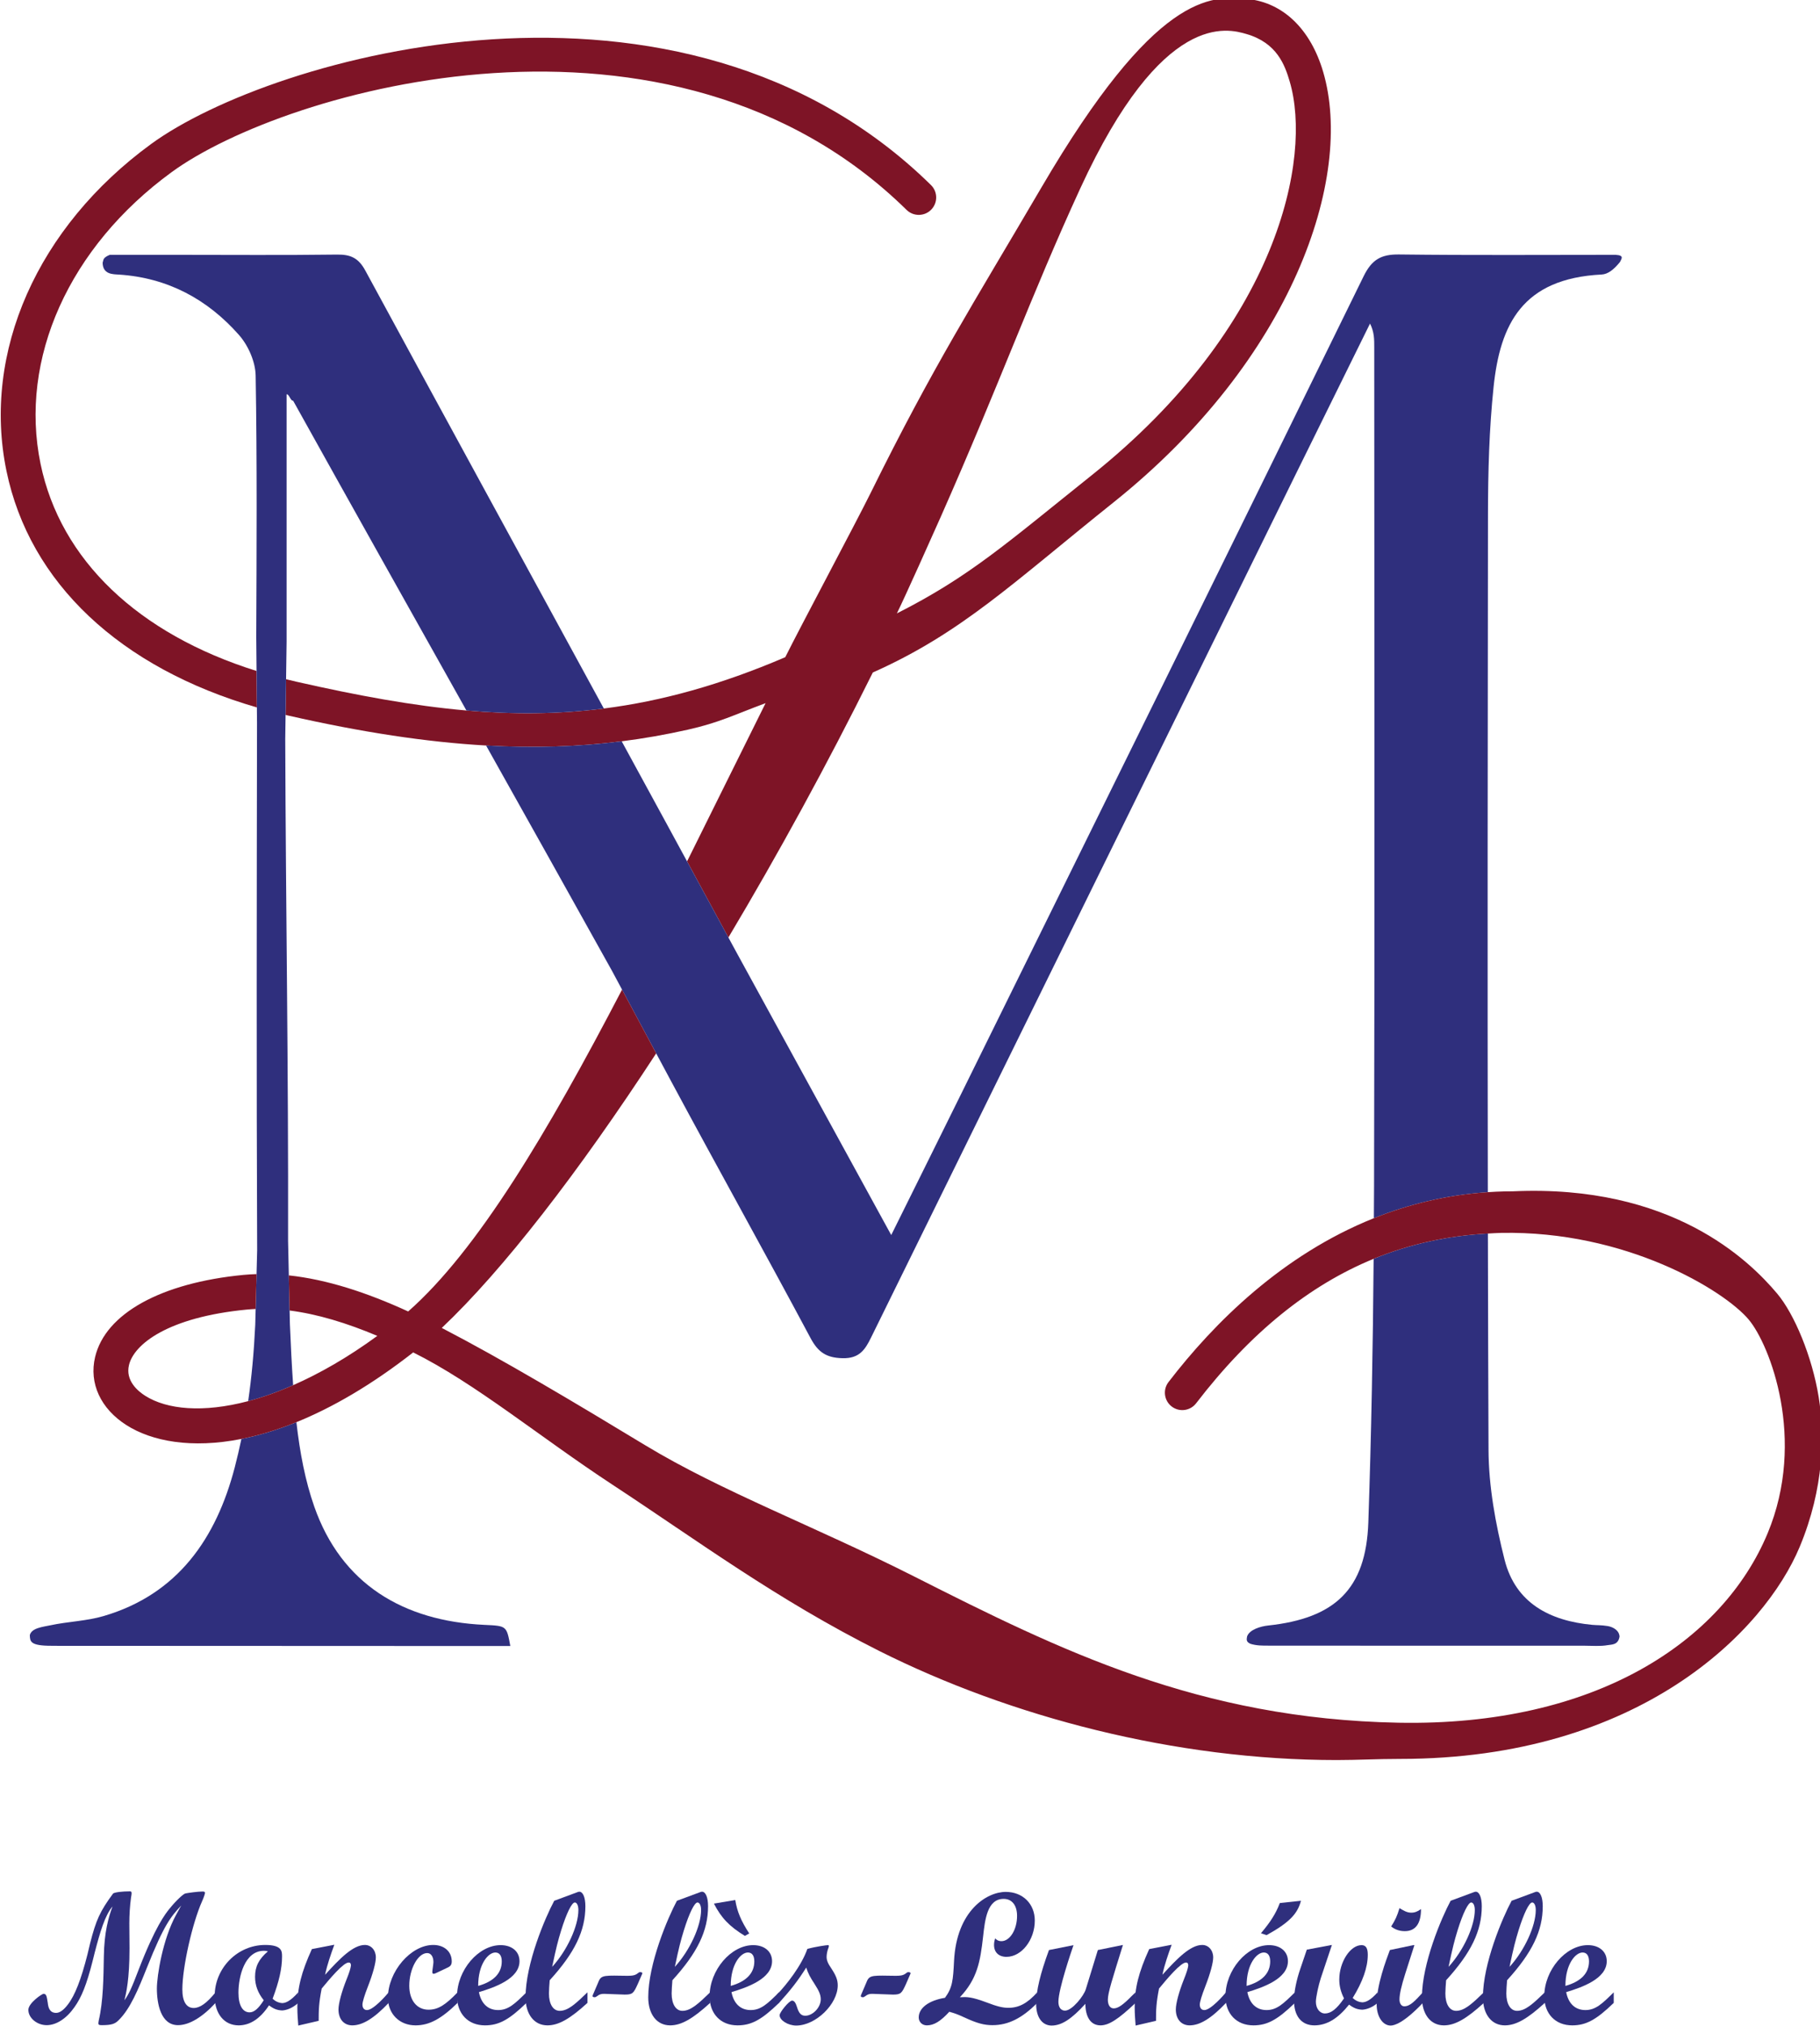 <?xml version="1.0" encoding="UTF-8" standalone="no"?>
<!-- Created with Inkscape (http://www.inkscape.org/) -->

<svg
   width="92.26mm"
   height="102.681mm"
   viewBox="0 0 92.26 102.681"
   version="1.1"
   id="svg1072"
   inkscape:version="1.1.1 (1:1.1+202109281949+c3084ef5ed)"
   sodipodi:docname="logo.svg"
   xmlns:inkscape="http://www.inkscape.org/namespaces/inkscape"
   xmlns:sodipodi="http://sodipodi.sourceforge.net/DTD/sodipodi-0.dtd"
   xmlns="http://www.w3.org/2000/svg"
   xmlns:svg="http://www.w3.org/2000/svg">
  <sodipodi:namedview
     id="namedview1074"
     pagecolor="#ffffff"
     bordercolor="#666666"
     borderopacity="1.0"
     inkscape:pageshadow="2"
     inkscape:pageopacity="0.0"
     inkscape:pagecheckerboard="0"
     inkscape:document-units="mm"
     showgrid="false"
     fit-margin-top="0"
     fit-margin-left="0"
     fit-margin-right="0"
     fit-margin-bottom="0"
     inkscape:zoom="0.63874158"
     inkscape:cx="6.2623134"
     inkscape:cy="363.21418"
     inkscape:window-width="1920"
     inkscape:window-height="995"
     inkscape:window-x="1920"
     inkscape:window-y="0"
     inkscape:window-maximized="1"
     inkscape:current-layer="layer1" />
  <defs
     id="defs1069">
    <clipPath
       clipPathUnits="userSpaceOnUse"
       id="clipPath16">
      <path
         d="M 0,595.276 H 595.276 V 0 H 0 Z"
         id="path14" />
    </clipPath>
  </defs>
  <g
     inkscape:label="Calque 1"
     inkscape:groupmode="layer"
     id="layer1"
     transform="translate(-102.991,-52.216)">
    <g
       id="g10"
       transform="matrix(0.353,0,0,-0.353,43.96,212.806)">
      <g
         id="g12"
         clip-path="url(#clipPath16)">
        <g
           id="g18"
           transform="translate(200.934,244.267)">
          <path
             d="m 0,0 c -2.638,-10.101 -8.123,-18.187 -18.822,-21.328 -2.476,-0.727 -5.142,-0.787 -7.681,-1.333 -1.027,-0.222 -2.674,-0.369 -2.922,-1.408 0.032,-0.901 0.032,-1.528 3.089,-1.528 0.113,0 0.247,-0.006 0.372,-0.006 18.598,-0.008 37.196,-0.016 55.794,-0.024 3.221,-0.001 6.443,0 9.745,0 -0.532,2.911 -0.533,2.884 -3.709,3.032 -11.703,0.544 -20.562,5.901 -24.444,16.983 C 10.124,-1.908 9.355,2.125 8.857,6.502 6.058,5.367 3.42,4.584 0.959,4.096 0.671,2.73 0.357,1.369 0,0"
             style="fill:#2f2f7d;fill-opacity:1;fill-rule:nonzero;stroke:none"
             id="path20" />
        </g>
        <g
           id="g22"
           transform="translate(363.724,236.369)">
          <path
             d="m 0,0 c -0.331,-9.613 -4.826,-13.763 -14.396,-14.79 -1.049,-0.113 -2.676,-0.576 -3.016,-1.573 -0.026,-0.315 -0.241,-0.746 0.491,-1.056 0.881,-0.271 1.709,-0.258 2.564,-0.259 15.123,-0.016 30.246,-0.012 45.37,-0.011 1.124,0 2.272,-0.111 3.364,0.081 0.561,0.099 1.511,0.004 1.699,1.235 -0.057,0.943 -1.025,1.396 -1.701,1.505 -1.011,0.163 -1.474,0.104 -2.22,0.174 -6.084,0.575 -11.015,3.118 -12.587,9.341 -1.299,5.14 -2.287,10.52 -2.308,15.798 C 17.218,20.79 17.19,31.134 17.17,41.479 11.419,41.164 5.959,39.985 0.762,37.852 0.661,25.231 0.434,12.611 0,0"
             style="fill:#2f2f7d;fill-opacity:1;fill-rule:nonzero;stroke:none"
             id="path24" />
        </g>
        <g
           id="g26"
           transform="translate(173.05,388.34)">
          <path
             d="m 0,0 c -3.117,15.09 4.1,31.139 18.832,41.883 16.335,11.913 71.711,27.791 105.532,-5.425 0.985,-0.968 2.568,-0.954 3.535,0.031 0.968,0.986 0.954,2.569 -0.031,3.536 C 91.922,75.329 33.194,58.547 15.886,45.923 -0.452,34.008 -8.415,16.024 -4.896,-1.011 c 3.319,-16.074 16.322,-28.267 35.96,-33.954 l -0.046,5.233 C 14.029,-24.416 2.849,-13.793 0,0"
             style="fill:#7e1426;fill-opacity:1;fill-rule:nonzero;stroke:none"
             id="path28" />
        </g>
        <g
           id="g30"
           transform="translate(324.032,386.732)">
          <path
             d="m 0,0 c -12.249,-9.791 -17.559,-14.576 -28.009,-19.859 1.183,2.394 5.197,11.371 6.285,13.828 8.485,19.169 13.005,31.875 20.056,47.195 11.808,25.654 21.21,22.919 23.859,22.149 4.383,-1.272 5.514,-4.445 6.218,-6.841 C 31.64,45.482 26.739,21.374 0,0 M 33.207,57.882 C 31.406,64.005 27.458,67.818 22.374,68.341 17.014,68.9 9.083,69.173 -7.253,41.283 -17.039,24.577 -22.759,15.702 -31.78,-2.575 c -2.105,-4.264 -10.142,-19.304 -12.256,-23.569 -9.323,-3.993 -17.783,-6.317 -26.058,-7.369 -6.581,-0.837 -13.046,-0.867 -19.732,-0.284 -7.66,0.669 -15.61,2.137 -24.365,4.121 -0.517,0.117 -1.026,0.241 -1.534,0.367 l -0.072,-5.123 c 0.168,-0.039 0.333,-0.082 0.502,-0.12 10.479,-2.375 19.72,-3.785 28.288,-4.271 6.831,-0.387 13.235,-0.188 19.479,0.603 3.184,0.403 6.329,0.956 9.47,1.662 4.535,1.019 6.606,2.11 11.194,3.815 -3.855,-7.731 -7.607,-15.354 -11.276,-22.717 l 5.935,-10.924 c 7.139,11.962 14.2,24.859 20.739,38.041 12.761,5.686 20.09,12.849 34.587,24.438 25.649,20.501 34.55,46.601 30.086,61.787"
             style="fill:#7e1426;fill-opacity:1;fill-rule:nonzero;stroke:none"
             id="path32" />
        </g>
        <g
           id="g34"
           transform="translate(399.229,418.346)">
          <path
             d="m 0,0 c -10.364,0 -20.728,-0.075 -31.09,0.053 -2.566,0.032 -3.909,-0.716 -5.097,-3.141 -19.171,-39.126 -38.467,-78.19 -57.741,-117.265 -3.281,-6.653 -6.587,-13.294 -10.091,-20.362 -7.521,13.734 -14.732,26.902 -22.139,40.428 l -1.244,2.289 -5.935,10.924 -2.921,5.377 c -2.152,3.956 -4.312,7.908 -6.467,11.863 -6.244,-0.791 -12.648,-0.99 -19.478,-0.603 5.942,-10.597 11.941,-21.309 18.095,-32.368 l 1.433,-2.675 4.902,-9.151 2.168,-4.047 c 6.599,-12.29 13.426,-24.517 19.996,-36.822 1.067,-1.998 2.229,-2.836 4.588,-2.893 2.431,-0.059 3.245,1.217 4.104,2.963 20.332,41.342 40.679,82.678 61.025,124.013 3.538,7.187 7.087,14.369 10.631,21.554 0.623,-1.245 0.605,-2.324 0.605,-3.402 0.008,-40.132 0.08,-80.265 -0.027,-120.396 -0.005,-1.544 -0.019,-3.088 -0.027,-4.632 4.975,1.991 10.426,3.34 16.364,3.734 -0.053,32.433 -0.021,64.866 0.022,97.299 0.008,6.11 0.171,12.252 0.808,18.321 0.938,8.934 4.102,15.541 15.526,16.115 0.899,0.045 1.747,0.715 2.615,1.787 C 0.847,-0.559 1.306,-0.072 0,0"
             style="fill:#2f2f7d;fill-opacity:1;fill-rule:nonzero;stroke:none"
             id="path36" />
        </g>
        <g
           id="g38"
           transform="translate(219.689,416.087)">
          <path
             d="m 0,0 c -0.99,1.823 -2.123,2.322 -4.072,2.296 -7.624,-0.101 -15.25,-0.038 -22.876,-0.037 -3.441,10e-4 -6.313,0 -9.754,0 -1.062,-0.444 -0.871,-0.749 -1.022,-1.123 0.017,-1.731 1.533,-1.658 2.351,-1.712 6.998,-0.46 12.703,-3.54 17.23,-8.67 1.328,-1.504 2.359,-3.847 2.393,-5.824 0.214,-12.5 0.136,-25.005 0.086,-37.508 l 0.044,-4.901 0.046,-5.233 0.019,-2.239 c -0.04,-25.233 -0.087,-50.466 0.021,-75.698 l -0.088,-3.414 -0.128,-5.002 -0.058,-2.252 c -0.192,-3.979 -0.519,-7.561 -1.018,-10.982 2.032,0.536 4.193,1.296 6.459,2.292 -0.196,2.8 -0.337,5.712 -0.465,8.771 l -0.043,1.949 -0.111,5.042 -0.109,4.972 c 0.06,25.102 -0.325,46.953 -0.406,72.054 l 0.048,3.432 0.071,5.123 0.076,5.401 v 35.496 c 0.335,0.106 0.599,-1.016 0.935,-0.91 8.387,-15.072 16.598,-29.696 24.889,-44.475 6.685,-0.583 13.15,-0.553 19.732,0.283 C 22.827,-41.916 11.385,-20.973 0,0"
             style="fill:#2f2f7d;fill-opacity:1;fill-rule:nonzero;stroke:none"
             id="path40" />
        </g>
        <g
           id="g42"
           transform="translate(428.394,254.397)">
          <path
             d="m 0,0 c -0.944,5.816 -3.496,11.903 -5.957,14.83 -4.094,4.871 -15.245,15.699 -37.898,14.685 -0.41,-0.018 -0.825,-0.004 -1.24,-0.014 -0.815,-0.018 -1.618,-0.058 -2.416,-0.111 -5.937,-0.394 -11.389,-1.743 -16.363,-3.734 -13.13,-5.254 -22.93,-14.987 -29.493,-23.528 -0.841,-1.094 -0.636,-2.664 0.459,-3.506 1.095,-0.841 2.665,-0.635 3.506,0.459 7.815,10.171 16.246,16.946 25.494,20.742 5.197,2.133 10.657,3.313 16.408,3.628 0.62,0.034 1.237,0.078 1.863,0.092 17.913,0.365 32.058,-8.238 35.589,-12.439 3.042,-3.619 8.33,-17.229 2.714,-30.695 -6.451,-15.47 -24.693,-27.723 -53.013,-27.18 -28.657,0.549 -48.599,10.405 -69.51,20.976 -14.231,7.194 -27.688,12.214 -38.653,18.855 -10.272,6.222 -20.515,12.327 -29.216,16.843 8.775,8.288 19.613,22.294 30.788,39.416 l -4.901,9.15 c -10.727,-20.598 -20.807,-37.493 -30.714,-46.202 -5.971,2.737 -11.675,4.59 -17.137,5.178 l 0.11,-5.042 c 3.986,-0.508 8.187,-1.784 12.598,-3.642 -4.254,-3.111 -8.313,-5.418 -12.089,-7.078 -2.267,-0.996 -4.428,-1.756 -6.46,-2.292 -6.477,-1.707 -11.662,-1.212 -14.783,0.768 -1.098,0.696 -2.861,2.196 -2.332,4.411 0.714,2.989 5.573,6.869 16.918,7.966 0.422,0.041 0.846,0.069 1.273,0.089 l 0.128,5.002 c -0.63,-0.021 -1.258,-0.054 -1.882,-0.114 -11.85,-1.146 -19.813,-5.551 -21.3,-11.782 -0.9,-3.769 0.789,-7.43 4.517,-9.794 3.627,-2.3 9.295,-3.4 16.492,-1.972 2.46,0.489 5.098,1.272 7.897,2.406 5.103,2.069 10.733,5.296 16.771,10.016 8.963,-4.458 18.134,-12.111 28.609,-18.984 12.23,-8.026 23.61,-16.499 38.338,-23.883 18.874,-9.462 42.495,-15.654 65.686,-15.653 3.047,0 5.69,0.165 9.097,0.165 34.422,0 52.35,18.382 57.383,30.453 C 0.81,-13.052 0.868,-5.344 0,0"
             style="fill:#7e1426;fill-opacity:1;fill-rule:nonzero;stroke:none"
             id="path44" />
        </g>
        <g
           id="g46"
           transform="translate(193.251,181.388)">
          <path
             d="m 0,0 c -1.437,-1.571 -2.412,-2.602 -4.933,-8.942 -1.246,-3.118 -2.384,-5.909 -4.091,-7.562 -0.515,-0.515 -1.057,-0.677 -2.385,-0.677 -0.38,0 -0.488,0.054 -0.488,0.271 0,0.081 0.027,0.217 0.054,0.406 0.651,2.765 0.678,6.206 0.732,9.214 0.054,3.469 0.677,5.637 1.247,7.154 -1.112,-1.328 -1.789,-3.685 -2.548,-6.585 l -0.325,-1.3 c -0.84,-3.306 -1.572,-5.15 -2.602,-6.585 -1.138,-1.626 -2.601,-2.575 -3.983,-2.575 -1.382,0 -2.629,1.03 -2.629,2.195 0,0.975 1.951,2.303 2.168,2.303 0.407,0 0.461,-0.271 0.623,-1.328 0.055,-0.487 0.19,-1.409 1.193,-1.409 0.515,0 1.084,0.407 1.68,1.192 1.03,1.329 1.897,3.578 2.818,7.182 l 0.38,1.599 c 0.867,3.387 1.409,4.58 3.278,7.128 0.109,0.216 1.41,0.351 2.413,0.351 0.216,0 0.271,-0.053 0.271,-0.298 0,-0.108 -0.027,-0.297 -0.082,-0.596 -0.162,-1.165 -0.244,-2.52 -0.244,-3.712 l 0.027,-3.55 c 0,-4.526 -0.487,-6.504 -0.731,-7.48 0.623,0.84 1.056,1.789 2.032,4.363 2.412,6.233 3.849,8.049 4.444,8.78 0.868,1.084 2.006,2.168 2.304,2.195 0.406,0.081 1.789,0.271 2.439,0.271 0.244,0 0.352,-0.054 0.352,-0.19 0,-0.134 -0.189,-0.704 -0.434,-1.246 -1.381,-3.09 -2.818,-9.43 -2.818,-12.629 0,-1.707 0.569,-2.655 1.626,-2.655 0.895,0 1.87,0.677 3.144,2.249 v -1.517 c -1.897,-2.06 -3.794,-3.198 -5.393,-3.198 -2.466,0 -3.035,3.062 -3.035,5.257 0,1.843 0.84,7.073 2.737,10.542 z"
             style="fill:#2f2f7d;fill-opacity:1;fill-rule:nonzero;stroke:none"
             id="path48" />
        </g>
        <g
           id="g50"
           transform="translate(203.854,171.144)">
          <path
             d="M 0,0 C 0,1.49 0.542,2.547 1.843,3.658 1.708,3.712 1.544,3.739 1.274,3.739 -1.518,3.739 -2.385,0 -2.385,-2.277 c 0,-1.788 0.596,-2.819 1.599,-2.819 0.651,0 1.274,0.543 2.033,1.735 C 0.407,-2.304 0,-1.22 0,0 M 6.206,-3.74 C 5.285,-4.58 4.39,-4.797 3.902,-4.824 3.198,-4.797 2.683,-4.607 2.005,-4.093 0.732,-6.017 -0.732,-6.965 -2.358,-6.965 c -2.059,0 -3.441,1.653 -3.441,4.2 0,4.038 3.279,7.344 7.262,7.344 2.412,0 2.412,-0.921 2.412,-1.653 0,-1.761 -0.433,-3.604 -1.355,-6.071 0.38,-0.351 0.84,-0.595 1.409,-0.623 0.488,0.028 1.139,0.272 2.277,1.545 z"
             style="fill:#2f2f7d;fill-opacity:1;fill-rule:nonzero;stroke:none"
             id="path52" />
        </g>
        <g
           id="g54"
           transform="translate(210.062,164.152)">
          <path
             d="m 0,0 c -0.054,0.786 -0.135,1.572 -0.135,2.656 0,2.737 0.569,4.987 2.086,8.32 l 3.225,0.623 C 4.716,10.352 4.119,8.645 3.849,7.29 c 2.086,2.304 4.01,4.281 5.717,4.281 0.895,0 1.572,-0.758 1.572,-1.788 C 11.138,9.024 10.731,7.479 10,5.609 9.512,4.363 9.214,3.388 9.214,3.008 c 0,-0.487 0.244,-0.785 0.65,-0.785 0.922,0 2.765,2.113 3.117,2.547 V 3.252 C 10.867,1.029 9.241,0.027 7.751,0.027 c -1.192,0 -1.979,0.895 -1.979,2.277 0,0.867 0.461,2.574 1.165,4.336 0.38,0.948 0.57,1.544 0.624,1.977 0,0.299 -0.108,0.434 -0.325,0.434 C 6.477,9.051 4.526,6.721 3.36,5.312 2.954,3.252 2.927,2.249 2.927,0.678 Z"
             style="fill:#2f2f7d;fill-opacity:1;fill-rule:nonzero;stroke:none"
             id="path56" />
        </g>
        <g
           id="g58"
           transform="translate(232.938,167.404)">
          <path
             d="m 0,0 c -2.358,-2.304 -4.065,-3.225 -6.043,-3.225 -2.304,0 -3.957,1.653 -3.957,3.956 0,3.767 3.279,7.588 6.504,7.588 1.572,0 2.656,-0.948 2.656,-2.357 0,-0.487 -0.162,-0.704 -0.651,-0.921 L -3.035,4.309 C -3.198,4.228 -3.36,4.174 -3.442,4.174 c -0.135,0 -0.189,0.107 -0.189,0.27 0,0.217 0.162,1.165 0.162,1.41 0,0.786 -0.352,1.3 -0.894,1.3 -1.328,0 -2.574,-2.276 -2.574,-4.688 0,-2.087 1.083,-3.442 2.764,-3.442 1.328,0 2.384,0.623 4.173,2.494 z"
             style="fill:#2f2f7d;fill-opacity:1;fill-rule:nonzero;stroke:none"
             id="path60" />
        </g>
        <g
           id="g62"
           transform="translate(239.281,173.366)">
          <path
             d="m 0,0 c 0,0.813 -0.325,1.273 -0.921,1.273 -1.003,0 -2.466,-1.626 -2.466,-4.795 C -1.165,-2.899 0,-1.707 0,0 m 3.55,-5.962 c -2.52,-2.439 -3.984,-3.225 -5.962,-3.225 -2.411,0 -4.01,1.653 -4.01,4.173 0,3.741 3.062,7.345 6.26,7.345 1.626,0 2.71,-0.922 2.71,-2.304 0,-2.548 -3.605,-3.766 -5.827,-4.444 0.325,-1.653 1.301,-2.574 2.764,-2.574 1.491,0 2.439,0.948 4.065,2.547 z"
             style="fill:#2f2f7d;fill-opacity:1;fill-rule:nonzero;stroke:none"
             id="path64" />
        </g>
        <g
           id="g66"
           transform="translate(250.286,180.737)">
          <path
             d="m 0,0 c 0,0.65 -0.217,1.084 -0.515,1.084 -0.433,0 -1.192,-1.545 -1.951,-3.983 C -2.927,-4.39 -3.198,-5.447 -3.767,-8.157 -1.626,-5.826 0,-2.304 0,0 m 1.301,-13.333 c -2.548,-2.33 -4.174,-3.225 -5.745,-3.225 -1.897,0 -3.144,1.572 -3.144,4.037 0,4.825 2.818,11.437 4.119,13.849 l 3.361,1.246 c 0.081,0.028 0.162,0.055 0.244,0.055 0.514,0 0.867,-0.814 0.867,-2.087 0,-3.523 -1.518,-6.666 -5.122,-10.623 -0.054,-0.705 -0.109,-1.409 -0.109,-1.897 0,-1.517 0.597,-2.494 1.545,-2.494 1.22,0 2.33,1.058 3.984,2.657 z"
             style="fill:#2f2f7d;fill-opacity:1;fill-rule:nonzero;stroke:none"
             id="path68" />
        </g>
        <g
           id="g70"
           transform="translate(253.08,170.223)">
          <path
             d="m 0,0 c 0.407,1.057 0.569,1.139 3.252,1.084 1.544,-0.027 2.005,-0.055 2.52,0.379 0.136,0.109 0.19,0.136 0.298,0.136 0.217,0 0.38,-0.081 0.299,-0.244 L 5.745,-0.081 C 5.122,-1.463 4.986,-1.626 3.848,-1.626 c -0.461,0 -2.547,0.108 -2.927,0.108 -0.433,0 -0.677,-0.054 -1.056,-0.352 -0.163,-0.109 -0.217,-0.136 -0.325,-0.136 -0.299,0 -0.326,0.136 -0.272,0.299 z"
             style="fill:#2f2f7d;fill-opacity:1;fill-rule:nonzero;stroke:none"
             id="path72" />
        </g>
        <g
           id="g74"
           transform="translate(267.905,180.737)">
          <path
             d="m 0,0 c 0,0.65 -0.217,1.084 -0.515,1.084 -0.433,0 -1.192,-1.545 -1.951,-3.983 C -2.927,-4.39 -3.198,-5.447 -3.767,-8.157 -1.626,-5.826 0,-2.304 0,0 m 1.301,-13.333 c -2.548,-2.33 -4.174,-3.225 -5.745,-3.225 -1.897,0 -3.144,1.572 -3.144,4.037 0,4.825 2.818,11.437 4.119,13.849 l 3.361,1.246 c 0.081,0.028 0.162,0.055 0.244,0.055 0.514,0 0.867,-0.814 0.867,-2.087 0,-3.523 -1.518,-6.666 -5.122,-10.623 -0.054,-0.705 -0.109,-1.409 -0.109,-1.897 0,-1.517 0.597,-2.494 1.545,-2.494 1.22,0 2.33,1.058 3.984,2.657 z"
             style="fill:#2f2f7d;fill-opacity:1;fill-rule:nonzero;stroke:none"
             id="path76" />
        </g>
        <g
           id="g78"
           transform="translate(275.55,173.366)">
          <path
             d="m 0,0 c 0,0.813 -0.325,1.273 -0.922,1.273 -1.002,0 -2.466,-1.626 -2.466,-4.795 C -1.166,-2.899 0,-1.707 0,0 M -1.355,3.658 C -3.577,5.014 -4.743,6.233 -5.8,8.292 l 3.063,0.516 C -2.466,7.127 -1.897,5.8 -0.732,4.011 Z m 4.905,-9.62 c -2.521,-2.439 -3.984,-3.225 -5.962,-3.225 -2.412,0 -4.011,1.653 -4.011,4.173 0,3.741 3.063,7.345 6.26,7.345 1.626,0 2.71,-0.922 2.71,-2.304 0,-2.548 -3.604,-3.766 -5.826,-4.444 0.325,-1.653 1.3,-2.574 2.764,-2.574 1.491,0 2.439,0.948 4.065,2.547 z"
             style="fill:#2f2f7d;fill-opacity:1;fill-rule:nonzero;stroke:none"
             id="path80" />
        </g>
        <g
           id="g82"
           transform="translate(278.804,168.597)">
          <path
             d="M 0,0 C 1.382,1.437 3.523,4.146 4.363,6.558 5.664,6.91 7.154,7.101 7.317,7.101 7.398,7.101 7.452,7.073 7.452,6.991 7.452,6.91 7.425,6.748 7.344,6.585 7.208,6.206 7.127,5.745 7.127,5.42 7.127,4.933 7.29,4.499 7.832,3.713 8.509,2.683 8.726,2.06 8.726,1.328 c 0,-2.71 -3.17,-5.772 -5.962,-5.772 -1.192,0 -2.385,0.758 -2.385,1.49 0,0.406 1.355,2.087 1.789,2.087 0.298,0 0.515,-0.298 0.705,-0.921 0.271,-0.895 0.596,-1.247 1.192,-1.247 1.084,0 2.222,1.192 2.222,2.357 C 6.287,-0.081 6.07,0.487 5.42,1.49 4.715,2.574 4.499,2.981 4.2,3.875 2.981,1.951 2.005,0.704 0.298,-1.192 H 0 Z"
             style="fill:#2f2f7d;fill-opacity:1;fill-rule:nonzero;stroke:none"
             id="path84" />
        </g>
        <g
           id="g86"
           transform="translate(291.597,170.223)">
          <path
             d="m 0,0 c 0.407,1.057 0.569,1.139 3.252,1.084 1.544,-0.027 2.005,-0.055 2.52,0.379 0.136,0.109 0.19,0.136 0.298,0.136 0.217,0 0.38,-0.081 0.299,-0.244 L 5.745,-0.081 C 5.122,-1.463 4.986,-1.626 3.848,-1.626 c -0.461,0 -2.547,0.108 -2.927,0.108 -0.433,0 -0.677,-0.054 -1.056,-0.352 -0.163,-0.109 -0.217,-0.136 -0.325,-0.136 -0.299,0 -0.326,0.136 -0.272,0.299 z"
             style="fill:#2f2f7d;fill-opacity:1;fill-rule:nonzero;stroke:none"
             id="path88" />
        </g>
        <g
           id="g90"
           transform="translate(316.18,167.404)">
          <path
             d="m 0,0 c -2.168,-2.195 -4.174,-3.197 -6.423,-3.197 -1.22,0 -2.223,0.27 -4.038,1.11 -1.057,0.488 -1.409,0.597 -2.168,0.814 -1.246,-1.356 -2.195,-1.952 -3.225,-1.952 -0.677,0 -1.166,0.488 -1.166,1.138 0,1.356 1.437,2.44 3.768,2.818 1.084,1.464 1.165,2.548 1.301,5.258 0.351,7.236 4.687,9.946 7.425,9.946 2.439,0 4.173,-1.707 4.173,-4.12 0,-2.764 -1.897,-5.203 -4.065,-5.203 -1.111,0 -1.788,0.651 -1.788,1.707 0,0.272 0.026,0.489 0.162,0.949 0.244,-0.271 0.515,-0.407 0.895,-0.407 1.219,0 2.249,1.654 2.249,3.632 0,1.518 -0.732,2.439 -1.924,2.439 -2.358,0 -2.683,-2.953 -2.954,-5.42 -0.407,-3.604 -0.84,-6.071 -3.333,-8.7 1.003,0.055 1.626,0.083 3.875,-0.757 1.49,-0.57 2.276,-0.76 3.09,-0.76 1.49,0 2.709,0.624 4.146,2.223 z"
             style="fill:#2f2f7d;fill-opacity:1;fill-rule:nonzero;stroke:none"
             id="path92" />
        </g>
        <g
           id="g94"
           transform="translate(324.883,174.992)">
          <path
             d="M 0,0 3.604,0.731 C 2.06,-4.228 1.437,-6.151 1.437,-7.127 c 0,-0.786 0.325,-1.247 0.839,-1.247 0.623,0 1.328,0.488 2.602,1.789 0.244,0.217 0.325,0.325 0.542,0.515 v -1.518 c -2.493,-2.357 -3.848,-3.225 -5.041,-3.225 -1.518,0 -2.168,1.382 -2.168,3.089 -2.005,-2.194 -3.414,-3.116 -4.851,-3.116 -1.354,0 -2.221,1.193 -2.221,3.09 0,1.896 0.595,4.362 1.842,7.75 l 3.523,0.705 c -0.298,-0.867 -2.168,-6.314 -2.168,-8.131 0,-0.785 0.352,-1.273 0.949,-1.273 1.029,0 2.709,2.14 2.981,3.062 z"
             style="fill:#2f2f7d;fill-opacity:1;fill-rule:nonzero;stroke:none"
             id="path96" />
        </g>
        <g
           id="g98"
           transform="translate(330.307,164.152)">
          <path
             d="m 0,0 c -0.054,0.786 -0.135,1.572 -0.135,2.656 0,2.737 0.569,4.987 2.086,8.32 l 3.225,0.623 C 4.716,10.352 4.119,8.645 3.849,7.29 c 2.087,2.304 4.01,4.281 5.717,4.281 0.895,0 1.573,-0.758 1.573,-1.788 C 11.139,9.024 10.731,7.479 10,5.609 9.512,4.363 9.214,3.388 9.214,3.008 c 0,-0.487 0.244,-0.785 0.65,-0.785 0.922,0 2.765,2.113 3.116,2.547 V 3.252 C 10.867,1.029 9.241,0.027 7.751,0.027 c -1.192,0 -1.979,0.895 -1.979,2.277 0,0.867 0.461,2.574 1.165,4.336 0.38,0.948 0.57,1.544 0.624,1.977 0,0.299 -0.108,0.434 -0.325,0.434 C 6.477,9.051 4.525,6.721 3.36,5.312 2.954,3.252 2.927,2.249 2.927,0.678 Z"
             style="fill:#2f2f7d;fill-opacity:1;fill-rule:nonzero;stroke:none"
             id="path100" />
        </g>
        <g
           id="g102"
           transform="translate(348.304,177.404)">
          <path
             d="M 0,0 C 1.354,1.599 2.141,2.818 2.71,4.336 L 5.745,4.661 C 5.257,2.764 4.038,1.518 0.813,-0.271 Z m 1.328,-4.038 c 0,0.813 -0.325,1.273 -0.922,1.273 -1.003,0 -2.466,-1.626 -2.466,-4.796 2.223,0.624 3.388,1.816 3.388,3.523 M 4.878,-10 c -2.521,-2.439 -3.983,-3.225 -5.962,-3.225 -2.412,0 -4.011,1.653 -4.011,4.173 0,3.74 3.063,7.345 6.26,7.345 1.626,0 2.71,-0.922 2.71,-2.304 0,-2.548 -3.604,-3.766 -5.826,-4.444 0.325,-1.653 1.301,-2.574 2.764,-2.574 1.491,0 2.439,0.948 4.065,2.547 z"
             style="fill:#2f2f7d;fill-opacity:1;fill-rule:nonzero;stroke:none"
             id="path104" />
        </g>
        <g
           id="g106"
           transform="translate(365.054,167.404)">
          <path
             d="m 0,0 c -0.813,-0.731 -1.708,-0.948 -2.195,-0.976 -0.704,0.028 -1.22,0.217 -1.898,0.732 -1.598,-2.005 -3.197,-2.981 -4.986,-2.981 -1.842,0 -2.926,1.329 -2.926,3.578 0,1.192 0.352,2.954 0.921,4.579 l 0.921,2.711 3.604,0.676 L -8.157,3.55 C -8.482,2.547 -8.862,0.812 -8.862,0.162 c 0,-0.974 0.569,-1.68 1.3,-1.68 0.868,0 1.708,0.651 2.738,2.168 -0.46,0.922 -0.677,1.762 -0.677,2.71 0,2.494 1.571,4.933 3.197,4.933 0.623,0 0.895,-0.434 0.895,-1.383 0,-1.815 -0.733,-3.875 -2.168,-6.205 0.379,-0.352 0.84,-0.597 1.409,-0.624 C -1.681,0.108 -1.03,0.353 0,1.518 Z"
             style="fill:#2f2f7d;fill-opacity:1;fill-rule:nonzero;stroke:none"
             id="path108" />
        </g>
        <g
           id="g110"
           transform="translate(369.88,180.357)">
          <path
             d="m 0,0 c 0.515,0 0.921,0.163 1.409,0.516 0,-2.087 -0.786,-3.171 -2.331,-3.171 -0.759,0 -1.436,0.244 -1.951,0.677 0.569,0.894 0.841,1.463 1.192,2.628 C -1.084,0.299 -0.624,0 0,0 m 1.68,-12.953 c -2.71,-2.846 -4.065,-3.252 -4.634,-3.252 -1.139,0 -2.006,1.301 -2.006,3.035 0,2.764 1.328,6.287 1.897,7.805 L 0.298,-4.66 H 0.46 l -1.327,-4.147 c -0.542,-1.707 -0.814,-2.9 -0.814,-3.658 0,-0.569 0.272,-0.976 0.678,-0.976 0.84,0 1.49,0.705 2.683,2.005 z"
             style="fill:#2f2f7d;fill-opacity:1;fill-rule:nonzero;stroke:none"
             id="path112" />
        </g>
        <g
           id="g114"
           transform="translate(379.014,180.737)">
          <path
             d="m 0,0 c 0,0.65 -0.217,1.084 -0.515,1.084 -0.433,0 -1.192,-1.545 -1.951,-3.983 C -2.926,-4.39 -3.197,-5.447 -3.767,-8.157 -1.625,-5.826 0,-2.304 0,0 m 1.301,-13.333 c -2.547,-2.33 -4.173,-3.225 -5.744,-3.225 -1.898,0 -3.145,1.572 -3.145,4.037 0,4.825 2.818,11.437 4.119,13.849 l 3.362,1.246 c 0.081,0.028 0.162,0.055 0.243,0.055 0.514,0 0.867,-0.814 0.867,-2.087 0,-3.523 -1.518,-6.666 -5.122,-10.623 -0.054,-0.705 -0.108,-1.409 -0.108,-1.897 0,-1.517 0.596,-2.494 1.544,-2.494 1.22,0 2.331,1.058 3.984,2.657 z"
             style="fill:#2f2f7d;fill-opacity:1;fill-rule:nonzero;stroke:none"
             id="path116" />
        </g>
        <g
           id="g118"
           transform="translate(387.769,180.737)">
          <path
             d="m 0,0 c 0,0.65 -0.217,1.084 -0.515,1.084 -0.433,0 -1.192,-1.545 -1.951,-3.983 C -2.926,-4.39 -3.197,-5.447 -3.767,-8.157 -1.625,-5.826 0,-2.304 0,0 m 1.301,-13.333 c -2.547,-2.33 -4.173,-3.225 -5.744,-3.225 -1.898,0 -3.145,1.572 -3.145,4.037 0,4.825 2.818,11.437 4.119,13.849 l 3.362,1.246 c 0.081,0.028 0.162,0.055 0.243,0.055 0.514,0 0.867,-0.814 0.867,-2.087 0,-3.523 -1.518,-6.666 -5.122,-10.623 -0.054,-0.705 -0.108,-1.409 -0.108,-1.897 0,-1.517 0.596,-2.494 1.544,-2.494 1.22,0 2.331,1.058 3.984,2.657 z"
             style="fill:#2f2f7d;fill-opacity:1;fill-rule:nonzero;stroke:none"
             id="path120" />
        </g>
        <g
           id="g122"
           transform="translate(395.415,173.366)">
          <path
             d="m 0,0 c 0,0.813 -0.325,1.273 -0.922,1.273 -1.003,0 -2.466,-1.626 -2.466,-4.795 C -1.165,-2.899 0,-1.707 0,0 m 3.55,-5.962 c -2.521,-2.439 -3.984,-3.225 -5.962,-3.225 -2.412,0 -4.011,1.653 -4.011,4.173 0,3.741 3.063,7.345 6.26,7.345 1.626,0 2.71,-0.922 2.71,-2.304 0,-2.548 -3.605,-3.766 -5.826,-4.444 0.325,-1.653 1.3,-2.574 2.764,-2.574 1.491,0 2.439,0.948 4.065,2.547 z"
             style="fill:#2f2f7d;fill-opacity:1;fill-rule:nonzero;stroke:none"
             id="path124" />
        </g>
      </g>
    </g>
  </g>
</svg>

